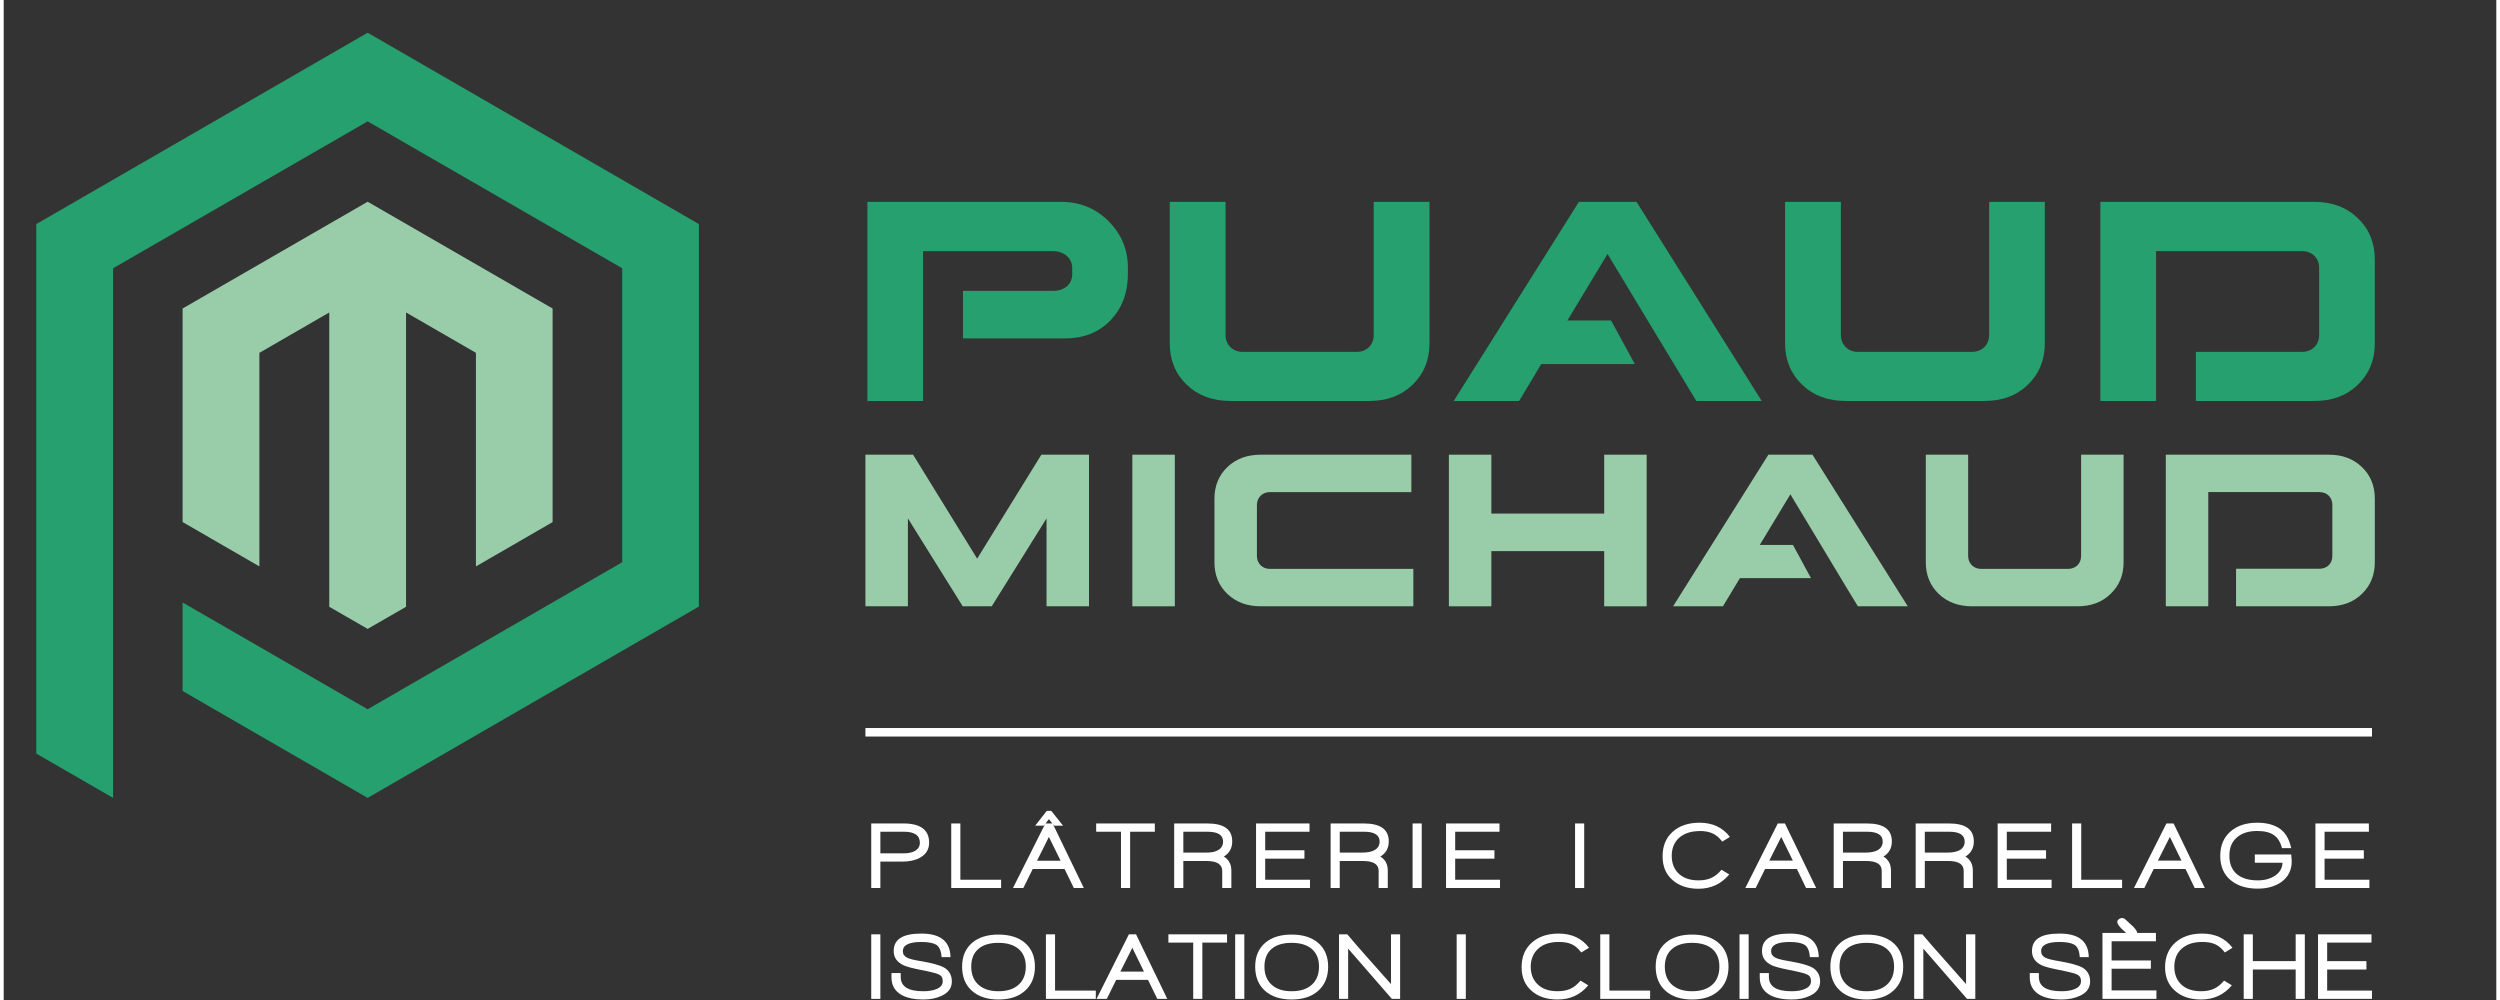 <svg version="1.2" xmlns="http://www.w3.org/2000/svg" viewBox="0 0 2019 810" width="300" height="120">
	<rect x="0" y="0" width="2019" height="810" fill="#333333" stroke="none"/>
	<title>logo-puaud-michaud-2024-svg</title>
	<defs>
		<clipPath clipPathUnits="userSpaceOnUse" id="cp1">
			<path d="m0 0h2018.44v809.64h-2018.44z"/>
		</clipPath>
	</defs>
	<style>
		.s0 { fill: #99cda9 } 
		.s1 { fill: #25a06e } 
		.s2 { fill: #ffffff } 
	</style>
	<g id="Clip-Path" clip-path="url(#cp1)">
		<g id="Layer">
			<g id="Layer">
				<path id="Layer" class="s0" d="m382.5 387v71.8l62.1-35.9v-173l-149.8-86.5-149.9 86.5v125.9 47.1h0.1l62.1 35.9v-71.8-11.2-86.9-3.1l56.6-32.7v166.6 27 44.8l31.1 17.9 31.1-17.9v-44.8-27-166.6l56.6 32.7v25.9z"/>
				<path id="Layer" class="s1" d="m294.8 26.5l-268.4 155v428.9l62.2 35.9v-71.8-208.1-149.1l206.2-119 206.2 119v238.1l-206.2 119.1-87.7-50.6-62.2-35.9v52.7 19l149.9 86.6 268.3-155v-309.8z"/>
			</g>
			<g id="Layer">
				<path id="Layer" class="s0" d="m1296.4 416h-91.4v-47.7h-34.4v122.8h34.4v-44.7h91.4v44.7h34.4v-122.8h-34.4z"/>
				<path id="Layer" class="s0" d="m948.6 368.3h-34.4v122.8h34.4z"/>
				<path id="Layer" class="s0" d="m788.5 452.5l-51.9-84.2h-38.6v122.8h34.4v-71.2l44.4 71.2h23.5l44.4-71.2v71.2h34.4v-122.8h-38.6z"/>
				<path id="Layer" class="s0" d="m1015.1 450.4v-41.4c0-6.1 4.6-10.4 10.4-10.4h114.7v-30.3h-121.9c-11.1 0-20.1 3.3-27.1 10-7 6.7-10.5 15.3-10.5 25.6v51.6c0 10.3 3.5 18.9 10.5 25.6 7.1 6.7 16 10 27.1 10h123.5v-30.3h-116.3c-5.8 0-10.4-4.3-10.4-10.4z"/>
				<path id="Layer" class="s0" d="m1910.1 378.3q-10.3-10-26.8-10h-132v122.8h34.4v-92.5h90c6.2 0 10.5 4.2 10.5 10.4v41.4c0 6.1-4.3 10.3-10.5 10.3h-67.5v30.4h75.1q16.5 0 26.8-10c7-6.7 10.5-15.3 10.5-25.6v-51.6c0-10.4-3.5-19-10.5-25.6z"/>
				<path id="Layer" class="s0" d="m1682.7 450.4c0 6.1-4.4 10.4-10.6 10.4h-70.5c-5.8 0-10.4-4.3-10.4-10.4v-82.1h-34.3v87.2c0 10.3 3.5 18.9 10.5 25.6 7 6.7 16 10 27 10h85.3q16.6 0 26.8-10c7.1-6.7 10.6-15.3 10.6-25.6v-87.2h-34.4v82.1z"/>
				<path id="Layer" class="s0" d="m1429.4 368.3l-77.2 122.8h40.4l13.7-22.8h57.6l-14.6-26.9h-26.9l24.8-41 24.7 41 21.1 35.1 8.9 14.6h40.4l-77.2-122.8z"/>
				<path id="Layer" class="s1" d="m1109.7 271.4c0 8-5.7 13.6-13.8 13.6h-92.6c-7.6 0-13.6-5.6-13.6-13.6v-107.9h-45.2v114.6c0 13.5 4.6 24.8 13.8 33.6 9.3 8.8 21 13.1 35.5 13.1h112q21.8 0 35.3-13.1c9.2-8.8 13.8-20.1 13.8-33.6v-114.6h-45.2v107.9z"/>
				<path id="Layer" class="s1" d="m856.7 163.5h-157.1v161.3h45.1v-121.4h105.1c9.2 0 15.7 5.8 15.7 13.8v4.9c0 8-6.2 13.5-15.5 13.5h-73v38.5h82.7q22.5 0 36.7-14.5c9.4-9.9 14.2-22.3 14.2-37.8v-4.8c0-15-5.3-27.4-15.6-37.8-10.4-10.4-23.3-15.7-38.3-15.7z"/>
				<path id="Layer" class="s1" d="m1906.8 176.7q-13.5-13.2-35.3-13.2h-173.2v161.3h45.1v-121.4h118.2c8.1 0 13.9 5.5 13.9 13.6v54.4c0 8-5.8 13.6-13.9 13.6h-85.9v39.8h95.8q21.8 0 35.3-13.1c9.2-8.8 13.8-20 13.8-33.6v-67.8c0-13.6-4.6-24.9-13.8-33.6z"/>
				<path id="Layer" class="s1" d="m1608.2 271.4c0 8-5.8 13.6-13.9 13.6h-92.6c-7.6 0-13.6-5.6-13.6-13.6v-107.9h-45.2v114.6c0 13.5 4.7 24.8 13.9 33.6 9.2 8.8 20.9 13.1 35.5 13.1h111.9q21.8 0 35.3-13.1c9.2-8.8 13.8-20.1 13.8-33.6v-114.6h-45.1v107.9z"/>
				<path id="Layer" class="s1" d="m1275.9 163.5l-101.4 161.3h53l17.9-29.9h75.8l-19.2-35.3h-35.4l32.5-53.9 32.5 53.9 27.8 46 11.6 19.2h53l-101.4-161.3z"/>
			</g>
			<path id="Layer" class="s2" d="m1918.3 589.7h-1220.3v6.9h1220.3z"/>
			<path id="Layer" fill-rule="evenodd" class="s2" d="m742.1 694.8q-5.7 3.1-14.2 3.1h-17.8v21.4h-7.4v-52.3h26q20.9 0 20.9 15.6 0 8.1-7.5 12.2zm-32-3.6h19.2q5.6 0 9.1-2.1 3.7-2.4 3.7-6.4 0-9-12.9-9h-19.1z"/>
			<path id="Layer" class="s2" d="m807.9 712.6h-33v-45.6h-7.4v52.3h40.4z"/>
			<path id="Layer" fill-rule="evenodd" class="s2" d="m817.5 719.3l26.1-52-1.1 1.5h-7l9.4-12h3.6l9.6 12h-7.2l-1.1-1.4 25.1 51.9h-8.1l-7.5-15.4h-25.8l-7.6 15.4zm26.4-52.3h5.5l-2.8-3.5zm-6.9 30.2h19.1l-9.5-19.3z"/>
			<path id="Layer" class="s2" d="m905 719.3h7.4v-45.6h20v-6.7h-47.5v6.7h20.1z"/>
			<path id="Layer" fill-rule="evenodd" class="s2" d="m995.1 681.5q0 8.2-6.8 12.3 6.1 3.7 6.1 11.4v14.1h-7.4v-13.9q-0.1-8-12.7-8h-18.8v21.9h-7.4v-52.3h26.9q20.1 0 20.1 14.5zm-7.4 0.2q0-8-12.6-8h-19.6v16.9h18.4q6.2 0.1 9.8-2 4-2.4 4-6.9z"/>
			<path id="Layer" class="s2" d="m1058.1 712.6h-36.3v-17.1h31.8v-6.8h-31.8v-15h35.9v-6.7h-43.3v52.3h43.7z"/>
			<path id="Layer" fill-rule="evenodd" class="s2" d="m1082.2 719.3h-7.4v-52.3h26.9q20.2 0 20.2 14.5 0 8.2-6.8 12.3 6 3.7 6 11.4v14.1h-7.4v-13.9q0-8-12.7-8h-18.8zm0-28.7h18.4q6.2 0 9.8-2 4.1-2.4 4.1-6.9 0-8-12.6-8h-19.7z"/>
			<path id="Layer" class="s2" d="m1148.6 667h-7.4v52.3h7.4z"/>
			<path id="Layer" class="s2" d="m1175.7 695.5h31.8v-6.8h-31.8v-15h35.9v-6.7h-43.3v52.3h43.7v-6.7h-36.3z"/>
			<path id="Layer" class="s2" d="m1280.2 667h-7.4v52.3h7.4z"/>
			<path id="Layer" class="s2" d="m1373.6 673.1q6.4 0 10.7 2 4.3 2 7.7 6.6l6.2-3.8q-8.7-11.5-24.6-11.5-13.6 0-21.8 7.4-8.1 7.3-8.1 19.7c0 8.3 2.6 14.5 7.9 19.2q8 7.2 21.3 7.2 15.2-0.1 24.8-11.6l-6.3-3.8q-3.8 4.6-8.2 6.6-4.3 2-10.4 2-10.2 0-16-5.4-5.7-5.4-5.7-14.5c0-6 2-11 6-14.6q6.1-5.4 16.5-5.4z"/>
			<path id="Layer" fill-rule="evenodd" class="s2" d="m1426.7 703.9l-7.6 15.4h-8.4l26.3-52.3h5.8l25.3 52.3h-8.2l-7.4-15.4zm3.4-6.8h19.1l-9.4-19.2z"/>
			<path id="Layer" fill-rule="evenodd" class="s2" d="m1489.8 719.3h-7.5v-52.3h27q20.1 0 20.1 14.5 0 8.2-6.8 12.3 6.1 3.7 6.1 11.4v14.1h-7.5v-13.9q0-8-12.6-8h-18.8zm0-28.7h18.4q6.2 0 9.8-2 4-2.4 4-6.9 0-8-12.6-8h-19.6z"/>
			<path id="Layer" fill-rule="evenodd" class="s2" d="m1556.1 719.3h-7.4v-52.3h27q20.1 0 20.1 14.5 0 8.2-6.8 12.3 6 3.7 6 11.4v14.1h-7.4v-13.9q0-8-12.6-8h-18.9zm0-28.7h18.5q6.1 0 9.8-2 4-2.4 4-6.9 0-8-12.6-8h-19.7z"/>
			<path id="Layer" class="s2" d="m1658.8 712.6h-36.3v-17.1h31.8v-6.8h-31.8v-15h35.9v-6.7h-43.3v52.3h43.7z"/>
			<path id="Layer" class="s2" d="m1715.9 712.6h-33.1v-45.6h-7.4v52.3h40.5z"/>
			<path id="Layer" fill-rule="evenodd" class="s2" d="m1741.5 703.9l-7.6 15.4h-8.4l26.3-52.3h5.8l25.3 52.3h-8.2l-7.4-15.4zm3.4-6.8h19.1l-9.4-19.2z"/>
			<path id="Layer" class="s2" d="m1803.9 713q8.2 6.8 21.9 6.8 11.3 0 19-5.3 8.5-6.1 8.5-16.8 0-1.6-0.4-5.6h-29.5v6.7h22.4q-0.1 6.4-5.9 10.4-5.7 3.9-14.1 3.9-11 0-17-5.1-6-5.2-6-14.8c0-6.4 1.9-11.2 5.9-14.7q6-5.4 16.6-5.4 8.8 0 13.5 3.3 4.8 3.3 6.6 10.6h7.5q-2.7-12.2-10.7-16.7-6.8-3.9-16.9-3.9-13.6 0-21.8 7.3-8.1 7.2-8.1 19.6c0 8.2 2.8 15.1 8.5 19.7z"/>
			<path id="Layer" class="s2" d="m1916.2 712.6h-36.3v-17.1h31.8v-6.8h-31.8v-15h35.9v-6.7h-43.3v52.3h43.7z"/>
			<path id="Layer" class="s2" d="m710.1 756.8h-7.4v52.3h7.4z"/>
			<path id="Layer" class="s2" d="m761.4 783.6q-4.9-2.8-19.2-5.2-7.4-1.2-10.3-2.6-3.6-1.8-3.6-5.3 0-7.5 15-7.5 7.8 0 11.6 2 4.2 2.1 4.8 10.3h7.2q-0.3-19.1-23.6-19.1c-15.5 0-22.4 4.8-22.4 14.2q0 7.7 8 11.5 3.7 1.7 13.8 3.7 8.6 1.7 10.9 2.4 3.9 1 5.5 2.4 1.5 1.4 1.5 4.4 0 4.2-4.9 6.3-4.2 1.8-10.9 1.8-18.2 0-18.2-11.5v-3.2h-7.5v3.4q0 9.9 8.5 14.5 6.7 3.5 17.2 3.5 8.7 0 14.9-3 8.3-3.8 8.3-11.6c0-5.2-2.2-9-6.6-11.5z"/>
			<path id="Layer" fill-rule="evenodd" class="s2" d="m827.2 763.7c5.4 4.7 8.1 11.1 8.1 19.3q0 12.3-8 19.5c-5.3 4.8-12.5 7.1-21.6 7.1q-13.6 0-21.5-7.1-7.9-7.1-7.9-19.5 0-12.3 8.1-19.3 7.8-6.7 21.3-6.7 13.6 0 21.5 6.7zm0.7 19.3q0-9.3-5.8-14.3-5.8-5-16.4-5-10.6 0-16.3 5-5.7 5-5.7 14.3 0 9.3 5.8 14.6c3.9 3.5 9.2 5.3 16.2 5.3q10.6 0 16.4-5.3 5.8-5.3 5.8-14.6z"/>
			<path id="Layer" class="s2" d="m851.6 756.8h-7.4v52.3h40.4v-6.7h-33z"/>
			<path id="Layer" fill-rule="evenodd" class="s2" d="m917.2 756.8l25.3 52.3h-8.1l-7.5-15.4h-25.8l-7.6 15.4h-8.3l26.2-52.3zm6.4 30.2l-9.4-19.3-9.7 19.3z"/>
			<path id="Layer" class="s2" d="m943.4 763.5h20.1v45.6h7.4v-45.6h20v-6.7h-47.5z"/>
			<path id="Layer" class="s2" d="m1004.9 756.8h-7.4v52.3h7.4z"/>
			<path id="Layer" fill-rule="evenodd" class="s2" d="m1064.7 763.7c5.4 4.7 8.1 11.1 8.1 19.3q0 12.3-8 19.5c-5.4 4.8-12.5 7.1-21.6 7.1q-13.7 0-21.6-7.1-7.9-7.1-7.9-19.5 0-12.3 8.1-19.3 7.8-6.7 21.4-6.7 13.6 0 21.5 6.7zm0.7 19.3q0-9.3-5.8-14.3-5.8-5-16.4-5-10.6 0-16.3 5-5.7 5-5.7 14.3 0 9.3 5.8 14.6c3.8 3.5 9.1 5.3 16.2 5.3q10.6 0 16.4-5.3 5.8-5.3 5.8-14.6z"/>
			<path id="Layer" class="s2" d="m1123.7 797.1q-4.2-4.7-17.6-19.8-11.1-12.5-17.8-20.5h-6.7v52.3h7.4v-40.7l35.4 40.7h6.7v-52.3h-7.4v40.3z"/>
			<path id="Layer" class="s2" d="m1184.3 756.8h-7.4v52.3h7.4z"/>
			<path id="Layer" class="s2" d="m1259.5 763q6.4-0.1 10.7 1.9 4.2 2 7.6 6.6l6.3-3.8q-8.7-11.5-24.6-11.5-13.6 0-21.8 7.4-8.2 7.3-8.2 19.7c0 8.3 2.7 14.5 8 19.2q7.9 7.1 21.2 7.1 15.3 0 24.8-11.5l-6.3-3.8q-3.8 4.6-8.1 6.6-4.4 2-10.5 2-10.2 0-15.9-5.4-5.8-5.4-5.8-14.5c0-6 2.1-11 6.1-14.6q6-5.4 16.5-5.4z"/>
			<path id="Layer" class="s2" d="m1300.6 756.8h-7.4v52.3h40.4v-6.7h-33z"/>
			<path id="Layer" fill-rule="evenodd" class="s2" d="m1389 763.7c5.4 4.7 8.1 11.1 8.1 19.3q0 12.3-8 19.5c-5.3 4.8-12.4 7.1-21.5 7.1q-13.7 0-21.6-7.1-7.9-7.1-7.9-19.5 0-12.3 8.1-19.3 7.8-6.7 21.4-6.7 13.6 0 21.4 6.7zm0.7 19.3q0-9.3-5.7-14.3-5.9-5-16.4-5-10.6 0-16.3 5-5.8 5-5.8 14.3 0 9.3 5.8 14.6c3.9 3.5 9.2 5.3 16.3 5.3q10.5 0 16.4-5.3 5.7-5.3 5.7-14.6z"/>
			<path id="Layer" class="s2" d="m1413.4 756.8h-7.4v52.3h7.4z"/>
			<path id="Layer" class="s2" d="m1464.7 783.6q-4.9-2.8-19.3-5.2-7.3-1.2-10.2-2.6-3.6-1.8-3.6-5.3 0-7.5 15-7.5 7.8 0 11.6 2 4.2 2.1 4.8 10.3h7.2q-0.3-19.1-23.6-19.1c-15.5 0-22.4 4.8-22.4 14.2q0 7.7 8 11.5 3.7 1.7 13.8 3.7 8.6 1.7 10.9 2.4 3.9 1 5.5 2.4 1.5 1.4 1.5 4.4 0 4.2-5 6.3-4.1 1.8-10.8 1.8-18.2 0-18.3-11.5v-3.2h-7.4v3.4q0 9.9 8.5 14.5 6.7 3.5 17.2 3.5 8.7 0 14.9-3 8.3-3.8 8.3-11.6c0-5.2-2.2-9-6.6-11.5z"/>
			<path id="Layer" fill-rule="evenodd" class="s2" d="m1530.5 763.7c5.4 4.7 8.1 11.1 8.1 19.3q0 12.3-8 19.5c-5.3 4.8-12.4 7.1-21.6 7.1q-13.6 0-21.5-7.1-7.9-7.1-7.9-19.5 0-12.3 8.1-19.3 7.8-6.7 21.3-6.7 13.6 0 21.5 6.7zm0.7 19.3q0-9.3-5.8-14.3-5.8-5-16.4-5-10.6 0-16.3 5-5.7 5-5.7 14.3 0 9.3 5.8 14.6c3.9 3.5 9.2 5.3 16.2 5.3q10.6 0 16.4-5.3 5.8-5.3 5.8-14.6z"/>
			<path id="Layer" class="s2" d="m1589.5 797.1q-4.1-4.7-17.5-19.8-11.2-12.5-17.9-20.5h-6.6v52.3h7.4v-40.7l35.4 40.7h6.7v-52.3h-7.5v40.3z"/>
			<path id="Layer" class="s2" d="m1683.4 783.6q-5-2.8-19.3-5.2-7.3-1.2-10.3-2.6-3.5-1.8-3.5-5.3 0-7.5 14.9-7.5 7.8 0 11.6 2 4.3 2.1 4.8 10.3h7.3q-0.3-19.1-23.6-19.1c-15.6 0-22.4 4.8-22.4 14.2q0 7.7 7.9 11.5 3.7 1.7 13.9 3.7 8.5 1.7 10.8 2.4 4 1 5.5 2.4 1.6 1.4 1.6 4.4 0 4.2-5 6.3-4.2 1.8-10.8 1.8-18.3 0-18.3-11.5v-3.2h-7.4v3.4q0 9.9 8.5 14.5 6.6 3.5 17.1 3.5 8.7 0 15-3 8.3-3.8 8.3-11.6c0-5.2-2.2-9-6.6-11.5z"/>
			<path id="Layer" class="s2" d="m1707.4 784.7h31.8v-6.7h-31.8v-15.6h35.9v-6.7h-15.1c-0.2-1.3-1.3-3.1-3.4-5.2q-3.1-2.9-6.3-5.8-1.1-1.1-2.7-1.1-1.2 0-2.2 0.7-1.6 1.1-1.6 2.4 0 2.1 3.5 5.6 1.9 1.7 3.7 3.4h-19.2v53.4h43.7v-6.9h-36.3v-17.5z"/>
			<path id="Layer" class="s2" d="m1780.7 763q6.4-0.1 10.7 1.9 4.3 2 7.7 6.6l6.2-3.8q-8.7-11.5-24.6-11.5-13.6 0-21.8 7.4-8.1 7.3-8.2 19.7c0 8.3 2.7 14.5 8 19.2q7.9 7.1 21.2 7.1 15.3 0 24.9-11.5l-6.3-3.8q-3.8 4.6-8.2 6.6-4.3 2-10.4 2-10.2 0-16-5.4-5.7-5.4-5.7-14.5c0-6 2-11 6-14.6q6.1-5.4 16.5-5.4z"/>
			<path id="Layer" class="s2" d="m1856.5 778.5h-34.7v-21.7h-7.4v52.3h7.4v-23.8h34.7v23.8h7.4v-52.3h-7.4z"/>
			<path id="Layer" class="s2" d="m1882 802.4v-17.1h31.8v-6.8h-31.8v-15h35.9v-6.7h-43.3v52.3h43.7v-6.7z"/>
		</g>
	</g>
</svg>